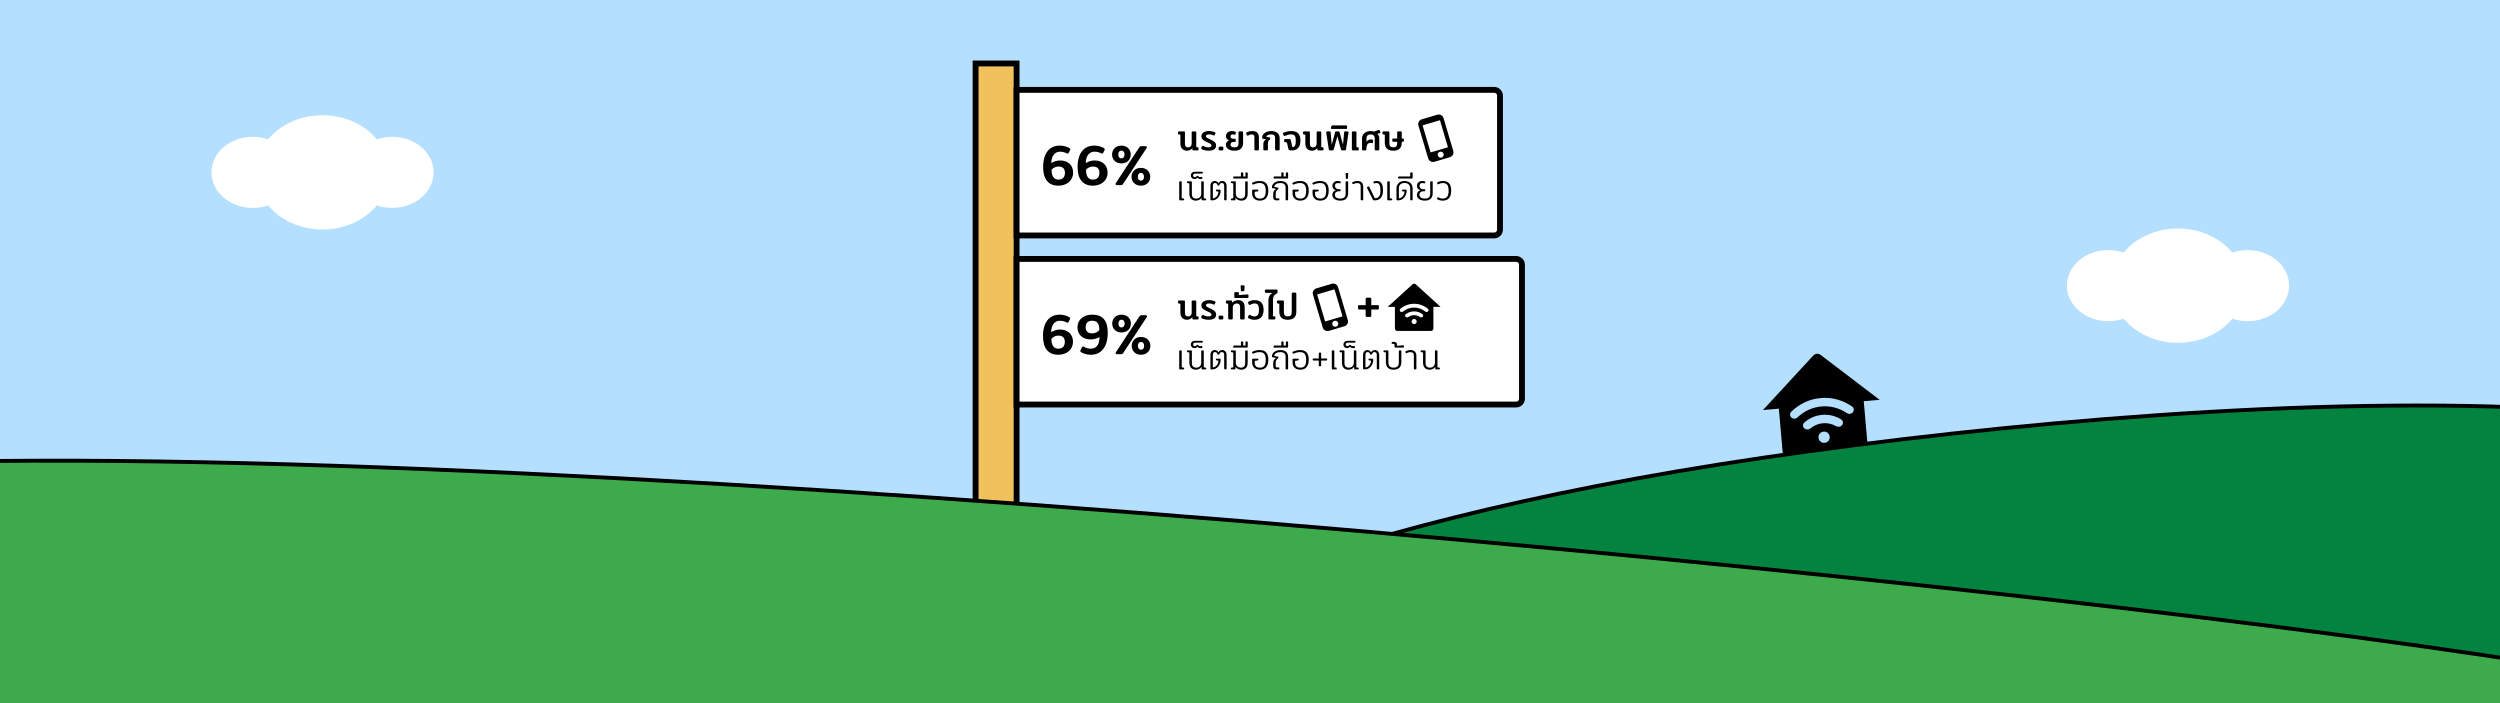 <svg width="1280" height="360" viewBox="0 0 1280 360" fill="none" xmlns="http://www.w3.org/2000/svg">
<rect x="0" y="0" width="1280" height="360" fill="#333333" stroke="none"/>
<g clip-path="url(#clip0_1373_18958)">
<rect width="1280" height="360" fill="#B4DFFF"/>
<path fill-rule="evenodd" clip-rule="evenodd" d="M955.752 231.876C956.217 231.322 956.443 230.606 956.38 229.886L954.241 205.433L962.392 204.72L932.103 181.669C931.562 181.257 930.888 181.062 930.212 181.121C929.536 181.181 928.906 181.49 928.446 181.989L902.62 209.95L910.77 209.237L912.91 233.689C912.973 234.409 913.319 235.075 913.873 235.54C914.428 236.005 915.144 236.231 915.864 236.168L953.901 232.84C954.621 232.777 955.287 232.431 955.752 231.876ZM923.135 217.882C923.164 218.48 923.411 218.976 923.879 219.368C924.32 219.738 924.835 219.916 925.423 219.901C926.011 219.885 926.551 219.675 927.045 219.271C927.898 218.571 928.852 217.995 929.907 217.542C930.962 217.089 932.098 216.809 933.315 216.702C934.532 216.596 935.7 216.668 936.816 216.92C937.932 217.17 938.984 217.577 939.971 218.14C940.502 218.431 941.059 218.545 941.644 218.482C942.227 218.418 942.704 218.166 943.074 217.725C943.466 217.257 943.631 216.732 943.568 216.149C943.505 215.564 943.231 215.125 942.749 214.831C941.346 213.919 939.814 213.247 938.153 212.815C936.491 212.383 934.753 212.247 932.939 212.405C931.149 212.562 929.473 212.991 927.911 213.693C926.348 214.395 924.954 215.305 923.729 216.422C923.305 216.796 923.107 217.283 923.135 217.882ZM916.523 212.416C916.575 213.001 916.821 213.479 917.262 213.849C917.703 214.219 918.218 214.391 918.805 214.364C919.392 214.336 919.907 214.111 920.351 213.687C921.97 212.126 923.814 210.859 925.882 209.884C927.949 208.909 930.176 208.318 932.563 208.109C934.95 207.9 937.247 208.096 939.453 208.697C941.657 209.297 943.693 210.226 945.559 211.482C946.069 211.822 946.616 211.955 947.2 211.879C947.782 211.804 948.258 211.546 948.629 211.105C949.021 210.638 949.186 210.118 949.124 209.546C949.062 208.974 948.799 208.516 948.336 208.172C946.055 206.568 943.545 205.374 940.806 204.591C938.068 203.808 935.195 203.549 932.187 203.812C929.179 204.075 926.395 204.83 923.834 206.075C921.273 207.322 919.009 208.934 917.041 210.91C916.645 211.329 916.472 211.831 916.523 212.416ZM932.079 226.083C932.676 226.584 933.38 226.799 934.192 226.728C935.004 226.657 935.66 226.323 936.161 225.726C936.662 225.129 936.877 224.425 936.806 223.613C936.735 222.801 936.401 222.145 935.804 221.644C935.207 221.143 934.502 220.928 933.691 220.999C932.879 221.07 932.223 221.404 931.722 222.001C931.221 222.598 931.006 223.303 931.077 224.114C931.148 224.926 931.482 225.582 932.079 226.083Z" fill="black"/>
<rect x="499.5" y="32.5" width="21" height="267" fill="#F1C15C" stroke="black" stroke-width="3"/>
<path d="M520.5 46H765C766.657 46 768 47.343 768 49V117.565C768 119.221 766.657 120.565 765 120.565H520.5V46Z" fill="white"/>
<path d="M541.893 95.067C546.396 95.067 549.446 92.217 549.446 88.455C549.446 84.608 546.852 82.157 542.748 82.157C541.095 82.157 539.471 82.727 538.274 83.525C538.274 79.877 540.069 77.654 542.72 77.654C544.145 77.654 545.313 78.053 546.14 78.509C546.596 78.765 546.995 78.623 547.137 78.338L547.85 76.913C548.106 76.371 548.021 76.115 547.422 75.744C546.197 75.032 544.43 74.547 542.606 74.547C537.305 74.547 534.084 78.452 534.084 85.577C534.084 91.761 536.792 95.067 541.893 95.067ZM541.893 91.961C539.556 91.961 538.388 90.165 538.388 86.888C539.072 86.061 540.468 85.263 541.893 85.263C544.259 85.263 545.256 86.489 545.256 88.455C545.256 90.735 544.059 91.961 541.893 91.961ZM559.539 95.067C564.042 95.067 567.091 92.217 567.091 88.455C567.091 84.608 564.498 82.157 560.394 82.157C558.741 82.157 557.116 82.727 555.919 83.525C555.919 79.877 557.715 77.654 560.365 77.654C561.79 77.654 562.959 78.053 563.785 78.509C564.241 78.765 564.64 78.623 564.783 78.338L565.495 76.913C565.752 76.371 565.666 76.115 565.068 75.744C563.842 75.032 562.075 74.547 560.251 74.547C554.95 74.547 551.73 78.452 551.73 85.577C551.73 91.761 554.437 95.067 559.539 95.067ZM559.539 91.961C557.202 91.961 556.033 90.165 556.033 86.888C556.717 86.061 558.114 85.263 559.539 85.263C561.904 85.263 562.902 86.489 562.902 88.455C562.902 90.735 561.705 91.961 559.539 91.961ZM574.135 83.667C577.013 83.667 578.951 81.758 578.951 79.107C578.951 76.485 577.013 74.547 574.135 74.547C571.313 74.547 569.375 76.514 569.375 79.107C569.375 81.729 571.313 83.667 574.135 83.667ZM573.907 94.782C574.477 94.782 574.79 94.554 575.075 94.098L587.045 75.83C587.416 75.288 587.188 74.832 586.447 74.832H584.452C583.853 74.832 583.54 75.089 583.255 75.516L571.285 93.785C570.943 94.326 571.142 94.782 571.883 94.782H573.907ZM574.078 81.074C573.137 81.074 572.567 80.247 572.567 79.079C572.567 77.996 573.137 77.141 574.078 77.141C575.189 77.141 575.759 77.91 575.759 79.079C575.759 80.333 575.189 81.074 574.078 81.074ZM584.11 95.067C586.988 95.067 588.926 93.158 588.926 90.507C588.926 87.885 586.988 85.947 584.11 85.947C581.288 85.947 579.35 87.914 579.35 90.507C579.35 93.129 581.288 95.067 584.11 95.067ZM584.053 92.474C583.112 92.474 582.542 91.647 582.542 90.479C582.542 89.396 583.112 88.541 584.053 88.541C585.164 88.541 585.734 89.31 585.734 90.479C585.734 91.733 585.164 92.474 584.053 92.474Z" fill="black"/>
<path d="M607.764 77.165C608.935 77.165 609.925 76.588 610.486 75.829V76.489C610.486 76.802 610.684 77 611.031 77H613.143C613.473 77 613.671 76.835 613.671 76.538V75.862C613.671 75.647 613.522 75.466 613.225 75.416L612.483 75.284V67.776C612.483 67.463 612.202 67.265 611.856 67.265H610.767C610.42 67.265 610.14 67.463 610.14 67.776V73.403C610.14 74.624 609.529 75.449 608.259 75.449C607.203 75.449 606.691 74.871 606.691 73.568V67.776C606.691 67.463 606.493 67.265 606.147 67.265H603.639C603.309 67.265 603.16 67.43 603.16 67.727V68.403C603.16 68.701 603.358 68.783 603.589 68.832L604.348 68.981V73.502C604.348 75.763 605.652 77.165 607.764 77.165ZM618.749 77.165C621.389 77.165 622.627 76.241 622.627 74.525C622.627 73.09 621.868 72.364 619.657 71.374C618.007 70.631 617.479 70.367 617.479 69.74C617.479 69.195 617.891 68.816 618.98 68.816C620.003 68.816 620.663 69.014 621.29 69.328C621.587 69.476 621.818 69.41 621.95 69.146L622.297 68.403C622.412 68.139 622.396 67.942 622.066 67.743C621.505 67.43 620.234 67.1 618.98 67.1C616.571 67.1 615.103 68.172 615.103 69.79C615.103 71.324 616.357 72.05 618.106 72.826C619.706 73.535 620.251 73.816 620.251 74.525C620.251 75.135 619.756 75.449 618.749 75.449C617.743 75.449 616.687 75.086 616.027 74.723C615.763 74.575 615.532 74.657 615.433 74.888L615.053 75.73C614.954 75.96 614.921 76.159 615.284 76.389C615.862 76.736 617.446 77.165 618.749 77.165ZM625.778 77C626.141 77 626.339 76.785 626.339 76.472V75.581C626.339 75.267 626.124 75.053 625.761 75.053H624.507C624.144 75.053 623.946 75.267 623.946 75.581V76.472C623.946 76.785 624.161 77 624.524 77H625.778ZM632.008 77.165C634.912 77.165 636.463 75.845 636.463 73.073V67.776C636.463 67.463 636.265 67.265 635.919 67.265H634.665C634.318 67.265 634.12 67.463 634.12 67.776V73.436C634.12 74.871 633.411 75.449 632.008 75.449C630.771 75.449 630.028 75.02 630.028 74.046C630.028 73.205 630.589 72.71 631.398 72.71H632.223C632.536 72.71 632.668 72.545 632.668 72.264V71.489C632.668 71.192 632.536 71.027 632.223 71.027H631.315C630.523 71.027 630.061 70.664 630.061 69.905C630.061 69.179 630.49 68.816 631.051 68.816C631.381 68.816 631.744 68.882 631.975 68.981C632.239 69.097 632.487 69.014 632.553 68.766L632.734 68.073C632.817 67.76 632.751 67.612 632.47 67.463C631.992 67.232 631.447 67.1 630.655 67.1C628.956 67.1 627.685 68.189 627.685 69.707C627.685 70.763 628.246 71.505 629.22 71.852V71.885C628.246 72.231 627.652 73.123 627.652 74.079C627.652 76.01 629.418 77.165 632.008 77.165ZM644.017 77C644.363 77 644.561 76.802 644.561 76.489V70.35C644.561 68.206 643.406 67.1 641.162 67.1C640.139 67.1 639.067 67.347 638.192 67.843C637.928 67.991 637.895 68.139 638.027 68.403L638.44 69.261C638.539 69.476 638.786 69.509 639.017 69.394C639.595 69.064 640.205 68.816 640.981 68.816C641.855 68.816 642.251 69.261 642.251 70.169V76.489C642.251 76.802 642.449 77 642.796 77H644.017ZM648.624 77C648.97 77 649.168 76.802 649.168 76.489V73.618C649.168 72.446 649.465 71.835 649.977 71.605C650.191 71.505 650.307 71.374 650.307 71.225V70.713C650.307 70.483 650.208 70.4 649.96 70.35L648.294 70.02C648.64 69.228 649.548 68.816 650.818 68.816C652.204 68.816 652.848 69.361 652.848 70.664V76.489C652.848 76.802 653.046 77 653.392 77H654.646C654.993 77 655.191 76.802 655.191 76.489V70.779C655.191 68.436 653.574 67.1 650.818 67.1C648.327 67.1 646.215 68.618 646.215 70.334V70.565C646.215 70.912 646.429 70.994 646.743 71.06L648.178 71.341V71.374C647.353 71.885 646.825 72.694 646.825 73.733V76.489C646.825 76.802 647.023 77 647.37 77H648.624ZM661.717 77C664.275 77 665.826 75.086 665.826 72.083C665.826 68.651 664.407 67.1 661.107 67.1C659.49 67.1 658.104 67.513 657.163 67.958C656.85 68.106 656.751 68.321 656.899 68.635L657.279 69.41C657.394 69.657 657.625 69.707 657.922 69.575C658.846 69.162 659.853 68.816 661.107 68.816C662.856 68.816 663.45 69.641 663.45 72.083C663.45 74.278 663.021 75.317 661.701 75.317L660.859 71.671C660.793 71.374 660.513 71.192 660.183 71.192H657.955C657.625 71.192 657.477 71.357 657.477 71.654V72.331C657.477 72.578 657.576 72.71 657.873 72.76L658.879 72.924L659.638 76.208C659.77 76.769 660.034 77 660.76 77H661.717ZM671.749 77.165C672.921 77.165 673.911 76.588 674.472 75.829V76.489C674.472 76.802 674.67 77 675.016 77H677.128C677.458 77 677.656 76.835 677.656 76.538V75.862C677.656 75.647 677.508 75.466 677.211 75.416L676.468 75.284V67.776C676.468 67.463 676.188 67.265 675.841 67.265H674.752C674.406 67.265 674.125 67.463 674.125 67.776V73.403C674.125 74.624 673.515 75.449 672.244 75.449C671.188 75.449 670.677 74.871 670.677 73.568V67.776C670.677 67.463 670.479 67.265 670.132 67.265H667.624C667.294 67.265 667.146 67.43 667.146 67.727V68.403C667.146 68.701 667.344 68.783 667.575 68.832L668.334 68.981V73.502C668.334 75.763 669.637 77.165 671.749 77.165ZM682.223 77C682.636 77 682.817 76.785 682.916 76.422L684.731 69.806H684.748L686.546 76.422C686.645 76.802 686.893 77 687.256 77H688.477C688.807 77 689.104 76.752 689.153 76.389L690.457 67.843C690.506 67.496 690.292 67.265 689.896 67.265H688.757C688.378 67.265 688.229 67.413 688.196 67.776L687.619 74.063H687.602L685.903 67.743C685.82 67.447 685.655 67.265 685.325 67.265H684.154C683.824 67.265 683.659 67.447 683.576 67.743L681.877 74.063H681.844L681.283 67.776C681.25 67.413 681.101 67.265 680.722 67.265H679.567C679.187 67.265 678.973 67.496 679.022 67.843L680.326 76.389C680.375 76.752 680.672 77 681.002 77H682.223ZM689.153 66.028C689.631 66.028 689.73 65.846 689.73 65.45V64.79C689.73 64.394 689.631 64.213 689.153 64.213H682.256C681.909 64.213 681.777 64.328 681.695 64.592L681.431 65.516C681.332 65.846 681.53 66.028 681.876 66.028H689.153ZM695.214 77C695.544 77 695.692 76.835 695.692 76.538V75.862C695.692 75.564 695.494 75.482 695.263 75.433L694.504 75.284V67.776C694.504 67.463 694.306 67.265 693.96 67.265H692.706C692.359 67.265 692.161 67.463 692.161 67.776V76.489C692.161 76.802 692.359 77 692.706 77H695.214ZM706.408 66.754C706.326 66.506 706.045 66.457 705.715 66.572L703.554 67.38C703.026 67.199 702.415 67.1 701.772 67.1C699.165 67.1 697.35 68.668 697.35 70.928V76.489C697.35 76.802 697.548 77 697.894 77H699.066C699.412 77 699.61 76.802 699.61 76.489V76.093C699.61 74.112 700.386 73.156 701.623 73.156C701.887 73.156 702.184 73.189 702.465 73.287C702.729 73.386 702.927 73.271 702.943 73.04L703.042 72.017C703.059 71.769 703.042 71.621 702.745 71.522C702.547 71.439 702.184 71.39 701.838 71.39C700.947 71.39 700.221 71.802 699.627 72.561V70.895C699.627 69.575 700.419 68.816 701.772 68.816C703.108 68.816 703.851 69.558 703.851 70.895V76.489C703.851 76.802 704.049 77 704.395 77H705.649C705.996 77 706.194 76.802 706.194 76.489V70.928C706.194 69.954 705.847 69.097 705.253 68.453C705.699 68.371 705.996 68.305 706.326 68.206C706.722 68.09 706.821 67.925 706.705 67.579L706.408 66.754ZM717.699 70.912V67.776C717.699 67.463 717.501 67.265 717.154 67.265H715.9C715.554 67.265 715.356 67.463 715.356 67.776V70.912H713.425C713.062 70.912 712.864 71.109 712.864 71.406V72.1C712.864 72.397 713.062 72.594 713.425 72.594H715.356V73.37C715.356 74.74 714.712 75.449 713.359 75.449C712.006 75.449 711.363 74.74 711.363 73.37V67.776C711.363 67.463 711.165 67.265 710.818 67.265H708.31C707.98 67.265 707.832 67.43 707.832 67.727V68.403C707.832 68.701 708.03 68.783 708.261 68.832L709.02 68.981V73.007C709.02 75.746 710.472 77.165 713.359 77.165C716.247 77.165 717.699 75.746 717.699 73.007V72.594H718.243C718.606 72.594 718.804 72.397 718.804 72.1V71.406C718.804 71.109 718.606 70.912 718.243 70.912H717.699Z" fill="black"/>
<path d="M735.88 58.734L727.972 61.081C727.316 61.276 726.765 61.723 726.439 62.324C726.113 62.925 726.039 63.631 726.234 64.287L731.223 81.093C731.417 81.748 731.864 82.3 732.465 82.626C733.066 82.952 733.772 83.025 734.428 82.831L742.337 80.483C742.992 80.288 743.543 79.841 743.869 79.24C744.195 78.639 744.269 77.933 744.075 77.278L739.086 60.471C738.891 59.816 738.444 59.265 737.843 58.939C737.242 58.613 736.536 58.539 735.88 58.734ZM738.089 80.668C737.268 80.912 736.409 80.446 736.166 79.626C735.922 78.805 736.388 77.946 737.208 77.703C738.029 77.459 738.888 77.925 739.131 78.745C739.375 79.566 738.909 80.425 738.089 80.668ZM741.364 75.393L732.466 78.034L728.358 64.194L737.255 61.553L741.364 75.393Z" fill="black"/>
<path d="M604.101 102.564H605.965C606.18 102.564 606.279 102.465 606.279 102.267V101.987C606.279 101.789 606.196 101.706 606.031 101.673L605.041 101.475V93.176C605.041 92.978 604.893 92.829 604.695 92.829H604.101C603.903 92.829 603.754 92.978 603.754 93.176V102.218C603.754 102.416 603.903 102.564 604.101 102.564ZM612.231 102.729C613.584 102.729 614.574 102.152 615.185 101.261V102.218C615.185 102.416 615.333 102.564 615.531 102.564H617.214C617.412 102.564 617.561 102.432 617.561 102.234V101.987C617.561 101.838 617.495 101.706 617.28 101.673L616.323 101.492V93.176C616.323 92.978 616.158 92.829 615.96 92.829H615.399C615.201 92.829 615.036 92.978 615.036 93.176V99.067C615.036 100.683 614.046 101.673 612.446 101.673C610.994 101.673 610.235 100.881 610.235 99.231V93.176C610.235 92.978 610.086 92.829 609.888 92.829H608.04C607.842 92.829 607.71 92.962 607.71 93.159V93.407C607.71 93.572 607.826 93.688 607.974 93.721L608.948 93.918V99.165C608.948 101.426 610.235 102.729 612.231 102.729ZM611.543 91.674C612.22 91.674 612.715 91.41 613.078 90.932C613.457 91.41 613.952 91.674 614.728 91.674C614.959 91.674 615.223 91.625 615.421 91.576C615.586 91.526 615.668 91.41 615.635 91.262L615.52 90.734C615.47 90.569 615.404 90.519 615.239 90.585C615.107 90.635 614.794 90.684 614.645 90.684C613.985 90.684 613.672 90.503 613.474 90.156C613.424 90.058 613.325 90.008 613.21 90.008H612.946C612.83 90.008 612.731 90.058 612.682 90.173C612.517 90.519 612.22 90.684 611.758 90.684C611.23 90.684 610.883 90.404 610.883 89.859C610.883 89.183 611.263 88.886 611.906 88.886H615.52C615.718 88.886 615.85 88.754 615.85 88.556V88.259C615.85 88.061 615.718 87.929 615.52 87.929H611.84C610.619 87.929 609.712 88.688 609.712 89.876C609.712 90.932 610.487 91.674 611.543 91.674ZM620.101 102.564H620.926C622.989 102.564 624.936 100.287 624.936 97.895V97.416C624.936 97.219 624.804 97.087 624.606 97.087H622.857C622.659 97.087 622.56 97.186 622.56 97.383V97.647C622.56 97.812 622.642 97.895 622.791 97.912L623.83 98.109C623.83 99.776 622.543 101.541 620.976 101.541V95.305C620.976 94.15 621.289 93.704 622.114 93.704C622.774 93.704 623.154 94.084 623.368 94.776C623.418 94.909 623.5 94.975 623.616 94.975H624.094C624.21 94.975 624.292 94.909 624.342 94.776C624.556 94.084 624.936 93.704 625.596 93.704C626.437 93.704 626.784 94.15 626.784 95.305V102.218C626.784 102.416 626.949 102.564 627.147 102.564H627.658C627.856 102.564 628.021 102.416 628.021 102.218V95.288C628.021 93.572 627.064 92.665 625.744 92.665C624.903 92.665 624.21 93.143 623.863 93.836H623.847C623.5 93.143 622.84 92.665 621.982 92.665C620.679 92.665 619.738 93.572 619.738 95.288V102.218C619.738 102.416 619.903 102.564 620.101 102.564ZM635.6 102.729C637.613 102.729 638.817 101.426 638.817 99.165V93.176C638.817 92.978 638.669 92.829 638.471 92.829H637.877C637.679 92.829 637.53 92.978 637.53 93.176V99.231C637.53 100.881 636.854 101.673 635.385 101.673C633.818 101.673 632.729 100.683 632.729 99.067V93.176C632.729 92.978 632.58 92.829 632.382 92.829H630.534C630.336 92.829 630.204 92.962 630.204 93.159V93.407C630.204 93.572 630.32 93.688 630.485 93.721L631.442 93.918V101.492L630.485 101.673C630.27 101.706 630.204 101.822 630.204 101.987V102.234C630.204 102.432 630.336 102.564 630.534 102.564H632.234C632.432 102.564 632.58 102.416 632.58 102.218V101.277C633.224 102.168 634.28 102.729 635.6 102.729ZM631.595 91.394H638.475C638.706 91.394 638.838 91.246 638.838 91.047V88.622C638.838 88.407 638.706 88.259 638.475 88.259H638.03C637.815 88.259 637.683 88.407 637.683 88.622V90.338H636.528V88.622C636.528 88.407 636.38 88.259 636.165 88.259H635.72C635.505 88.259 635.357 88.407 635.357 88.622V90.338H631.842C631.644 90.338 631.529 90.437 631.496 90.585L631.364 91.047C631.281 91.295 631.397 91.394 631.595 91.394ZM645.059 102.729C647.963 102.729 649.382 100.799 649.382 97.647C649.382 94.166 647.881 92.665 644.911 92.665C643.574 92.665 642.304 92.995 641.198 93.555C641 93.638 640.951 93.77 641.05 93.951L641.297 94.413C641.38 94.546 641.528 94.579 641.726 94.496C642.617 94.05 643.723 93.721 644.911 93.721C647.138 93.721 648.062 94.876 648.062 97.647C648.062 100.518 647.204 101.673 645.059 101.673C643.343 101.673 642.386 100.766 642.386 99.05V98.209L643.987 97.961C644.201 97.928 644.267 97.846 644.267 97.664V97.35C644.267 97.169 644.152 97.087 643.954 97.087H641.446C641.248 97.087 641.099 97.235 641.099 97.433V98.968C641.099 101.261 642.601 102.729 645.059 102.729ZM653.361 102.564H654.697C654.895 102.564 655.027 102.432 655.027 102.234V101.871C655.027 101.673 654.895 101.541 654.697 101.541H653.79C653.344 101.541 653.163 101.376 653.163 100.898V99.314C653.163 97.994 653.592 97.367 654.367 96.905C654.466 96.839 654.532 96.757 654.532 96.641V96.377C654.532 96.212 654.45 96.113 654.285 96.08L652.42 95.668C652.569 94.463 653.674 93.721 655.473 93.721C657.42 93.721 658.228 94.496 658.228 96.113V102.218C658.228 102.416 658.36 102.564 658.575 102.564H659.169C659.367 102.564 659.515 102.416 659.515 102.218V96.129C659.515 93.902 658.08 92.665 655.473 92.665C653.064 92.665 651.232 94.1 651.232 95.799V96.014C651.232 96.179 651.348 96.294 651.513 96.328L653.328 96.74V96.757C652.404 97.219 651.876 98.126 651.876 99.43V100.964C651.876 101.987 652.486 102.564 653.361 102.564ZM652.268 91.394H659.149C659.38 91.394 659.512 91.246 659.512 91.047V88.622C659.512 88.407 659.38 88.259 659.149 88.259H658.703C658.489 88.259 658.357 88.407 658.357 88.622V90.338H657.202V88.622C657.202 88.407 657.053 88.259 656.839 88.259H656.393C656.179 88.259 656.03 88.407 656.03 88.622V90.338H652.516C652.318 90.338 652.202 90.437 652.169 90.585L652.037 91.047C651.955 91.295 652.07 91.394 652.268 91.394ZM665.749 102.729C668.653 102.729 670.072 100.799 670.072 97.647C670.072 94.166 668.57 92.665 665.6 92.665C664.264 92.665 662.993 92.995 661.888 93.555C661.69 93.638 661.64 93.77 661.739 93.951L661.987 94.413C662.069 94.546 662.218 94.579 662.416 94.496C663.307 94.05 664.412 93.721 665.6 93.721C667.828 93.721 668.752 94.876 668.752 97.647C668.752 100.518 667.894 101.673 665.749 101.673C664.033 101.673 663.076 100.766 663.076 99.05V98.209L664.676 97.961C664.891 97.928 664.957 97.846 664.957 97.664V97.35C664.957 97.169 664.841 97.087 664.643 97.087H662.135C661.937 97.087 661.789 97.235 661.789 97.433V98.968C661.789 101.261 663.29 102.729 665.749 102.729ZM675.981 102.729C678.885 102.729 680.304 100.799 680.304 97.647C680.304 94.166 678.802 92.665 675.832 92.665C674.496 92.665 673.225 92.995 672.12 93.555C671.922 93.638 671.872 93.77 671.971 93.951L672.219 94.413C672.301 94.546 672.45 94.579 672.648 94.496C673.539 94.05 674.644 93.721 675.832 93.721C678.06 93.721 678.984 94.876 678.984 97.647C678.984 100.518 678.126 101.673 675.981 101.673C674.265 101.673 673.308 100.766 673.308 99.05V98.209L674.908 97.961C675.123 97.928 675.189 97.846 675.189 97.664V97.35C675.189 97.169 675.073 97.087 674.875 97.087H672.367C672.169 97.087 672.021 97.235 672.021 97.433V98.968C672.021 101.261 673.522 102.729 675.981 102.729ZM686.262 102.729C689.034 102.729 690.255 101.211 690.255 98.852V93.176C690.255 92.978 690.106 92.829 689.908 92.829H689.314C689.116 92.829 688.968 92.978 688.968 93.176V99.1C688.968 100.848 688.093 101.673 686.262 101.673C684.612 101.673 683.473 101.03 683.473 99.743C683.473 98.522 684.348 97.912 685.47 97.912H686.097C686.278 97.912 686.41 97.779 686.41 97.598V97.219C686.41 97.037 686.278 96.888 686.097 96.888H685.453C684.265 96.888 683.506 96.195 683.506 95.206C683.506 94.183 684.1 93.721 684.991 93.721C685.321 93.721 685.668 93.77 685.948 93.853C686.146 93.918 686.311 93.869 686.361 93.688L686.476 93.308C686.526 93.126 686.493 92.995 686.278 92.912C685.866 92.763 685.387 92.665 684.81 92.665C683.275 92.665 682.186 93.704 682.186 95.139C682.186 96.195 682.797 96.987 683.869 97.383V97.416C682.863 97.763 682.153 98.654 682.153 99.743C682.153 101.591 683.787 102.729 686.262 102.729ZM689.381 91.592H689.876C690.074 91.592 690.19 91.493 690.19 91.295L690.272 88.936C690.289 88.721 690.173 88.589 689.926 88.589H689.332C689.084 88.589 688.985 88.721 688.985 88.952L689.068 91.295C689.068 91.493 689.183 91.592 689.381 91.592ZM697.021 102.564H697.615C697.813 102.564 697.961 102.416 697.961 102.218V95.618C697.961 93.853 696.971 92.665 695.008 92.665C694.1 92.665 693.226 92.895 692.467 93.308C692.285 93.391 692.236 93.522 692.318 93.671L692.549 94.166C692.632 94.314 692.747 94.347 692.945 94.249C693.49 93.935 694.232 93.721 694.909 93.721C696.097 93.721 696.674 94.331 696.674 95.552V102.218C696.674 102.416 696.823 102.564 697.021 102.564ZM703.37 102.564H704.129C706.653 102.564 708.105 100.568 708.105 97.647C708.105 94.034 707.049 92.665 704.772 92.665C704.261 92.665 703.766 92.763 703.37 92.928C703.155 93.011 703.073 93.143 703.172 93.341L703.386 93.77C703.469 93.951 703.601 93.984 703.799 93.885C704.079 93.787 704.393 93.721 704.706 93.721C706.307 93.721 706.785 95.04 706.785 97.647C706.785 100.287 705.845 101.508 703.914 101.508L701.043 95.635C700.961 95.469 700.796 95.403 700.631 95.486L700.103 95.701C699.888 95.799 699.839 95.998 699.921 96.179L702.941 102.284C703.04 102.465 703.172 102.564 703.37 102.564ZM710.625 102.564H712.49C712.704 102.564 712.803 102.465 712.803 102.267V101.987C712.803 101.789 712.721 101.706 712.556 101.673L711.566 101.475V93.176C711.566 92.978 711.417 92.829 711.219 92.829H710.625C710.427 92.829 710.279 92.978 710.279 93.176V102.218C710.279 102.416 710.427 102.564 710.625 102.564ZM715.347 102.564H716.172C718.234 102.564 720.181 100.287 720.181 97.895V97.416C720.181 97.219 720.049 97.087 719.851 97.087H718.102C717.904 97.087 717.805 97.186 717.805 97.383V97.647C717.805 97.812 717.888 97.895 718.036 97.912L719.076 98.109C719.076 99.776 717.789 101.541 716.221 101.541V96.46C716.221 94.743 717.261 93.688 719.109 93.688C720.957 93.688 722.029 94.743 722.029 96.46V102.218C722.029 102.416 722.194 102.564 722.392 102.564H722.904C723.102 102.564 723.267 102.416 723.267 102.218V96.493C723.267 94.199 721.633 92.665 719.109 92.665C716.601 92.665 714.984 94.199 714.984 96.493V102.218C714.984 102.416 715.149 102.564 715.347 102.564ZM716.028 91.394H722.909C723.14 91.394 723.272 91.246 723.272 91.047V88.622C723.272 88.407 723.123 88.259 722.909 88.259H722.397C722.183 88.259 722.034 88.407 722.034 88.622V90.338H716.276C716.078 90.338 715.962 90.437 715.929 90.585L715.797 91.047C715.715 91.295 715.83 91.394 716.028 91.394ZM729.558 102.729C732.33 102.729 733.551 101.211 733.551 98.852V93.176C733.551 92.978 733.403 92.829 733.205 92.829H732.611C732.413 92.829 732.264 92.978 732.264 93.176V99.1C732.264 100.848 731.39 101.673 729.558 101.673C727.908 101.673 726.77 101.03 726.77 99.743C726.77 98.522 727.644 97.912 728.766 97.912H729.393C729.575 97.912 729.707 97.779 729.707 97.598V97.219C729.707 97.037 729.575 96.888 729.393 96.888H728.75C727.562 96.888 726.803 96.195 726.803 95.206C726.803 94.183 727.397 93.721 728.288 93.721C728.618 93.721 728.964 93.77 729.245 93.853C729.443 93.918 729.608 93.869 729.657 93.688L729.773 93.308C729.822 93.126 729.789 92.995 729.575 92.912C729.162 92.763 728.684 92.665 728.106 92.665C726.572 92.665 725.483 93.704 725.483 95.139C725.483 96.195 726.093 96.987 727.166 97.383V97.416C726.159 97.763 725.45 98.654 725.45 99.743C725.45 101.591 727.083 102.729 729.558 102.729ZM738.717 102.729C741.538 102.729 743.007 100.997 743.007 97.647C743.007 94.232 741.637 92.665 738.75 92.665C737.677 92.665 736.72 92.928 735.945 93.358C735.763 93.457 735.714 93.555 735.813 93.754L736.027 94.232C736.126 94.413 736.258 94.463 736.423 94.364C737.182 93.951 737.958 93.721 738.75 93.721C740.812 93.721 741.687 94.826 741.687 97.647C741.687 100.419 740.73 101.673 738.717 101.673C737.826 101.673 737.133 101.475 736.423 101.03C736.242 100.914 736.093 100.947 736.011 101.129L735.763 101.64C735.697 101.805 735.73 101.921 735.928 102.02C736.803 102.531 737.71 102.729 738.717 102.729Z" fill="black"/>
<path d="M520.5 46H765C766.657 46 768 47.343 768 49V117.565C768 119.221 766.657 120.565 765 120.565H520.5V46Z" stroke="black" stroke-width="3"/>
<path d="M520.5 132.564H776.25C777.907 132.564 779.25 133.908 779.25 135.564V204.129C779.25 205.786 777.907 207.129 776.25 207.129H520.5V132.564Z" fill="white"/>
<path d="M541.824 181.632C546.327 181.632 549.376 178.782 549.376 175.02C549.376 171.172 546.783 168.721 542.679 168.721C541.026 168.721 539.401 169.291 538.204 170.089C538.204 166.441 540 164.218 542.65 164.218C544.075 164.218 545.244 164.617 546.07 165.073C546.526 165.33 546.925 165.187 547.068 164.902L547.78 163.477C548.037 162.936 547.951 162.679 547.353 162.309C546.127 161.596 544.36 161.112 542.536 161.112C537.235 161.112 534.015 165.016 534.015 172.141C534.015 178.326 536.722 181.632 541.824 181.632ZM541.824 178.525C539.487 178.525 538.318 176.73 538.318 173.452C539.002 172.626 540.399 171.828 541.824 171.828C544.189 171.828 545.187 173.053 545.187 175.02C545.187 177.3 543.99 178.525 541.824 178.525ZM558.5 181.632C564.001 181.632 567.164 177.414 567.164 170.374C567.164 164.104 564.571 161.112 559.213 161.112C554.681 161.112 551.66 163.705 551.66 167.581C551.66 171.4 554.396 173.794 558.472 173.794C560.039 173.794 561.778 173.31 562.975 172.54C562.832 176.416 561.521 178.525 558.386 178.525C557.218 178.525 555.964 178.126 555.023 177.556C554.567 177.271 554.168 177.414 553.94 177.87L553.256 179.266C553 179.808 553.057 180.007 553.598 180.378C554.738 181.119 556.705 181.632 558.5 181.632ZM559.213 170.688C556.933 170.688 555.85 169.576 555.85 167.524C555.85 165.33 557.018 164.218 559.213 164.218C561.692 164.218 562.861 165.615 562.861 168.892C562.262 169.975 560.609 170.688 559.213 170.688ZM574.204 170.232C577.083 170.232 579.021 168.322 579.021 165.672C579.021 163.05 577.083 161.112 574.204 161.112C571.383 161.112 569.445 163.078 569.445 165.672C569.445 168.294 571.383 170.232 574.204 170.232ZM573.976 181.347C574.546 181.347 574.86 181.119 575.145 180.663L587.115 162.394C587.485 161.853 587.257 161.397 586.516 161.397H584.521C583.923 161.397 583.609 161.653 583.324 162.081L571.354 180.349C571.012 180.891 571.212 181.347 571.953 181.347H573.976ZM574.147 167.638C573.207 167.638 572.637 166.812 572.637 165.643C572.637 164.56 573.207 163.705 574.147 163.705C575.259 163.705 575.829 164.475 575.829 165.643C575.829 166.897 575.259 167.638 574.147 167.638ZM584.179 181.632C587.058 181.632 588.996 179.722 588.996 177.072C588.996 174.45 587.058 172.512 584.179 172.512C581.358 172.512 579.42 174.478 579.42 177.072C579.42 179.694 581.358 181.632 584.179 181.632ZM584.122 179.038C583.182 179.038 582.612 178.212 582.612 177.043C582.612 175.96 583.182 175.105 584.122 175.105C585.234 175.105 585.804 175.875 585.804 177.043C585.804 178.297 585.234 179.038 584.122 179.038Z" fill="black"/>
<path d="M607.764 163.729C608.935 163.729 609.925 163.152 610.486 162.393V163.053C610.486 163.366 610.684 163.564 611.031 163.564H613.143C613.473 163.564 613.671 163.399 613.671 163.102V162.426C613.671 162.211 613.522 162.03 613.225 161.98L612.483 161.848V154.341C612.483 154.027 612.202 153.829 611.856 153.829H610.767C610.42 153.829 610.14 154.027 610.14 154.341V159.967C610.14 161.188 609.529 162.013 608.259 162.013C607.203 162.013 606.691 161.436 606.691 160.132V154.341C606.691 154.027 606.493 153.829 606.147 153.829H603.639C603.309 153.829 603.16 153.994 603.16 154.291V154.968C603.16 155.265 603.358 155.347 603.589 155.397L604.348 155.545V160.066C604.348 162.327 605.652 163.729 607.764 163.729ZM618.749 163.729C621.389 163.729 622.627 162.805 622.627 161.089C622.627 159.654 621.868 158.928 619.657 157.938C618.007 157.195 617.479 156.931 617.479 156.304C617.479 155.76 617.891 155.38 618.98 155.38C620.003 155.38 620.663 155.578 621.29 155.892C621.587 156.04 621.818 155.974 621.95 155.71L622.297 154.968C622.412 154.704 622.396 154.506 622.066 154.308C621.505 153.994 620.234 153.664 618.98 153.664C616.571 153.664 615.103 154.737 615.103 156.354C615.103 157.888 616.357 158.614 618.106 159.39C619.706 160.099 620.251 160.38 620.251 161.089C620.251 161.7 619.756 162.013 618.749 162.013C617.743 162.013 616.687 161.65 616.027 161.287C615.763 161.139 615.532 161.221 615.433 161.452L615.053 162.294C614.954 162.525 614.921 162.723 615.284 162.954C615.862 163.3 617.446 163.729 618.749 163.729ZM625.778 163.564C626.141 163.564 626.339 163.35 626.339 163.036V162.145C626.339 161.832 626.124 161.617 625.761 161.617H624.507C624.144 161.617 623.946 161.832 623.946 162.145V163.036C623.946 163.35 624.161 163.564 624.524 163.564H625.778ZM630.556 163.564C630.903 163.564 631.183 163.366 631.183 163.053V157.426C631.183 156.222 632.058 155.38 633.295 155.38C634.434 155.38 634.929 155.991 634.929 157.261V163.053C634.929 163.366 635.209 163.564 635.556 163.564H636.645C636.991 163.564 637.272 163.366 637.272 163.053V157.228C637.272 155.017 636.15 153.664 633.972 153.664C632.685 153.664 631.53 154.225 630.837 155.017V154.341C630.837 154.027 630.639 153.829 630.292 153.829H628.131C627.801 153.829 627.652 153.994 627.652 154.291V154.968C627.652 155.215 627.751 155.347 628.048 155.397L628.84 155.545V163.053C628.84 163.366 629.121 163.564 629.467 163.564H630.556ZM638.717 152.592C639.064 152.592 639.229 152.377 639.229 152.113V151.272C639.229 150.876 639.064 150.727 638.618 150.76L634.312 151.057V149.952C634.312 149.704 634.147 149.556 633.833 149.556H632.447C632.101 149.556 631.969 149.704 631.969 149.985V152.097C631.969 152.394 632.134 152.592 632.497 152.592H638.717ZM636.721 149.087C636.935 149.087 637.067 148.939 637.084 148.708L637.232 146.464C637.249 146.233 637.084 146.084 636.869 146.084H635.549C635.368 146.084 635.17 146.233 635.186 146.464L635.335 148.708C635.351 148.939 635.483 149.087 635.698 149.087H636.721ZM642.298 163.729C645.284 163.729 646.967 161.997 646.967 158.647C646.967 155.314 645.482 153.664 642.364 153.664C641.11 153.664 640.301 153.912 639.278 154.456C638.915 154.654 638.866 154.786 639.031 155.133L639.443 155.974C639.542 156.172 639.823 156.238 640.037 156.106C640.73 155.677 641.473 155.38 642.364 155.38C643.948 155.38 644.591 156.238 644.591 158.647C644.591 160.957 643.832 162.013 642.298 162.013C641.44 162.013 640.747 161.749 640.07 161.271C639.79 161.073 639.509 161.155 639.394 161.403L638.998 162.244C638.849 162.574 638.849 162.706 639.245 162.921C640.153 163.449 641.077 163.729 642.298 163.729ZM652.484 163.564C652.814 163.564 652.963 163.399 652.963 163.102V162.426C652.963 162.112 652.765 162.046 652.534 161.997L651.775 161.848V153.78C651.775 151.948 652.154 151.123 653.705 150.265C654.002 150.1 654.101 149.968 654.101 149.655V148.681C654.101 148.384 653.953 148.252 653.573 148.252H648.161C647.782 148.252 647.633 148.384 647.633 148.681V149.49C647.633 149.787 647.798 149.935 648.161 149.935H651.461V149.968C650.158 150.744 649.432 151.998 649.432 153.879V163.053C649.432 163.366 649.63 163.564 649.976 163.564H652.484ZM659.364 163.729C662.235 163.729 663.72 162.31 663.72 159.571V150.331C663.72 150.018 663.522 149.82 663.176 149.82H661.922C661.575 149.82 661.377 150.018 661.377 150.331V159.934C661.377 161.304 660.701 162.013 659.364 162.013C657.995 162.013 657.351 161.304 657.351 159.934V154.341C657.351 154.027 657.153 153.829 656.807 153.829H654.299C653.969 153.829 653.82 153.994 653.82 154.291V154.968C653.82 155.265 654.018 155.347 654.249 155.397L655.008 155.545V159.571C655.008 162.31 656.46 163.729 659.364 163.729Z" fill="black"/>
<path d="M681.88 145.298L673.972 147.646C673.316 147.84 672.765 148.287 672.439 148.888C672.113 149.489 672.039 150.195 672.234 150.851L677.223 167.657C677.417 168.313 677.864 168.864 678.465 169.19C679.066 169.516 679.772 169.59 680.428 169.395L688.337 167.048C688.992 166.853 689.543 166.406 689.869 165.805C690.195 165.204 690.269 164.498 690.075 163.842L685.086 147.036C684.891 146.38 684.444 145.829 683.843 145.503C683.242 145.177 682.536 145.103 681.88 145.298ZM684.089 167.233C683.268 167.476 682.409 167.011 682.166 166.19C681.922 165.369 682.388 164.51 683.208 164.267C684.029 164.023 684.888 164.489 685.131 165.31C685.375 166.13 684.909 166.989 684.089 167.233ZM687.364 161.958L678.466 164.599L674.358 150.758L683.255 148.117L687.364 161.958Z" fill="black"/>
<path d="M702.095 156.215V153.078C702.095 152.673 701.839 152.417 701.391 152.417H699.918C699.47 152.417 699.214 152.673 699.214 153.078V156.215H695.927C695.458 156.215 695.309 156.472 695.309 156.856V157.837C695.309 158.222 695.458 158.478 695.927 158.478H699.214V161.615C699.214 162.02 699.47 162.276 699.918 162.276H701.391C701.839 162.276 702.095 162.02 702.095 161.615V158.478H705.382C705.851 158.478 706 158.222 706 157.837V156.856C706 156.472 705.851 156.215 705.382 156.215H702.095Z" fill="black"/>
<path fill-rule="evenodd" clip-rule="evenodd" d="M733.531 169.081C733.762 168.85 733.892 168.537 733.892 168.211V157.13H737.585L724.871 145.572C724.644 145.366 724.349 145.252 724.043 145.252C723.736 145.252 723.441 145.366 723.214 145.572L710.5 157.13H714.193V168.211C714.193 168.537 714.323 168.85 714.554 169.081C714.785 169.312 715.098 169.442 715.425 169.442H732.661C732.987 169.442 733.3 169.312 733.531 169.081ZM719.414 161.505C719.403 161.775 719.495 162.008 719.69 162.202C719.874 162.386 720.098 162.486 720.363 162.503C720.628 162.519 720.88 162.446 721.118 162.283C721.529 162.002 721.98 161.78 722.473 161.618C722.965 161.456 723.486 161.375 724.038 161.375C724.59 161.375 725.112 161.453 725.604 161.61C726.096 161.767 726.553 161.991 726.975 162.283C727.202 162.435 727.448 162.508 727.713 162.503C727.978 162.497 728.203 162.402 728.386 162.218C728.581 162.024 728.676 161.794 728.671 161.529C728.665 161.264 728.56 161.056 728.354 160.904C727.759 160.439 727.097 160.077 726.367 159.817C725.636 159.557 724.86 159.428 724.038 159.428C723.227 159.428 722.456 159.555 721.726 159.809C720.996 160.063 720.333 160.417 719.738 160.872C719.533 161.023 719.425 161.234 719.414 161.505ZM716.656 158.786C716.656 159.052 716.747 159.276 716.931 159.46C717.115 159.644 717.34 159.741 717.605 159.752C717.87 159.763 718.11 159.682 718.327 159.509C719.116 158.871 719.995 158.373 720.964 158.016C721.932 157.659 722.956 157.481 724.038 157.481C725.12 157.481 726.145 157.659 727.113 158.016C728.081 158.373 728.96 158.871 729.749 159.509C729.966 159.682 730.207 159.763 730.472 159.752C730.737 159.741 730.961 159.644 731.145 159.46C731.339 159.265 731.434 159.038 731.429 158.779C731.423 158.519 731.323 158.303 731.129 158.13C730.166 157.318 729.084 156.683 727.883 156.223C726.683 155.763 725.401 155.534 724.038 155.534C722.675 155.534 721.393 155.763 720.193 156.223C718.992 156.683 717.91 157.318 716.948 158.13C716.753 158.303 716.656 158.522 716.656 158.786ZM723.113 165.545C723.362 165.793 723.67 165.918 724.038 165.918C724.406 165.918 724.714 165.793 724.963 165.545C725.212 165.296 725.336 164.988 725.336 164.62C725.336 164.252 725.212 163.944 724.963 163.695C724.714 163.446 724.406 163.322 724.038 163.322C723.67 163.322 723.362 163.446 723.113 163.695C722.864 163.944 722.74 164.252 722.74 164.62C722.74 164.988 722.864 165.296 723.113 165.545Z" fill="black"/>
<path d="M604.101 189.129H605.965C606.18 189.129 606.279 189.03 606.279 188.832V188.551C606.279 188.353 606.196 188.271 606.031 188.238L605.041 188.04V179.74C605.041 179.542 604.893 179.394 604.695 179.394H604.101C603.903 179.394 603.754 179.542 603.754 179.74V188.782C603.754 188.98 603.903 189.129 604.101 189.129ZM612.231 189.294C613.584 189.294 614.574 188.716 615.185 187.825V188.782C615.185 188.98 615.333 189.129 615.531 189.129H617.214C617.412 189.129 617.561 188.997 617.561 188.799V188.551C617.561 188.403 617.495 188.271 617.28 188.238L616.323 188.056V179.74C616.323 179.542 616.158 179.394 615.96 179.394H615.399C615.201 179.394 615.036 179.542 615.036 179.74V185.631C615.036 187.248 614.046 188.238 612.446 188.238C610.994 188.238 610.235 187.446 610.235 185.796V179.74C610.235 179.542 610.086 179.394 609.888 179.394H608.04C607.842 179.394 607.71 179.526 607.71 179.724V179.971C607.71 180.136 607.826 180.252 607.974 180.285L608.948 180.483V185.73C608.948 187.99 610.235 189.294 612.231 189.294ZM611.543 178.239C612.22 178.239 612.715 177.975 613.078 177.496C613.457 177.975 613.952 178.239 614.728 178.239C614.959 178.239 615.223 178.189 615.421 178.14C615.586 178.09 615.668 177.975 615.635 177.826L615.52 177.298C615.47 177.133 615.404 177.084 615.239 177.15C615.107 177.199 614.794 177.249 614.645 177.249C613.985 177.249 613.672 177.067 613.474 176.721C613.424 176.622 613.325 176.572 613.21 176.572H612.946C612.83 176.572 612.731 176.622 612.682 176.737C612.517 177.084 612.22 177.249 611.758 177.249C611.23 177.249 610.883 176.968 610.883 176.424C610.883 175.747 611.263 175.45 611.906 175.45H615.52C615.718 175.45 615.85 175.318 615.85 175.12V174.823C615.85 174.625 615.718 174.493 615.52 174.493H611.84C610.619 174.493 609.712 175.252 609.712 176.44C609.712 177.496 610.487 178.239 611.543 178.239ZM620.101 189.129H620.926C622.989 189.129 624.936 186.852 624.936 184.459V183.981C624.936 183.783 624.804 183.651 624.606 183.651H622.857C622.659 183.651 622.56 183.75 622.56 183.948V184.212C622.56 184.377 622.642 184.459 622.791 184.476L623.83 184.674C623.83 186.34 622.543 188.106 620.976 188.106V181.869C620.976 180.714 621.289 180.268 622.114 180.268C622.774 180.268 623.154 180.648 623.368 181.341C623.418 181.473 623.5 181.539 623.616 181.539H624.094C624.21 181.539 624.292 181.473 624.342 181.341C624.556 180.648 624.936 180.268 625.596 180.268C626.437 180.268 626.784 180.714 626.784 181.869V188.782C626.784 188.98 626.949 189.129 627.147 189.129H627.658C627.856 189.129 628.021 188.98 628.021 188.782V181.852C628.021 180.136 627.064 179.229 625.744 179.229C624.903 179.229 624.21 179.707 623.863 180.4H623.847C623.5 179.707 622.84 179.229 621.982 179.229C620.679 179.229 619.738 180.136 619.738 181.852V188.782C619.738 188.98 619.903 189.129 620.101 189.129ZM635.6 189.294C637.613 189.294 638.817 187.99 638.817 185.73V179.74C638.817 179.542 638.669 179.394 638.471 179.394H637.877C637.679 179.394 637.53 179.542 637.53 179.74V185.796C637.53 187.446 636.854 188.238 635.385 188.238C633.818 188.238 632.729 187.248 632.729 185.631V179.74C632.729 179.542 632.58 179.394 632.382 179.394H630.534C630.336 179.394 630.204 179.526 630.204 179.724V179.971C630.204 180.136 630.32 180.252 630.485 180.285L631.442 180.483V188.056L630.485 188.238C630.27 188.271 630.204 188.386 630.204 188.551V188.799C630.204 188.997 630.336 189.129 630.534 189.129H632.234C632.432 189.129 632.58 188.98 632.58 188.782V187.842C633.224 188.733 634.28 189.294 635.6 189.294ZM631.595 177.958H638.475C638.706 177.958 638.838 177.81 638.838 177.612V175.186C638.838 174.972 638.706 174.823 638.475 174.823H638.03C637.815 174.823 637.683 174.972 637.683 175.186V176.902H636.528V175.186C636.528 174.972 636.38 174.823 636.165 174.823H635.72C635.505 174.823 635.357 174.972 635.357 175.186V176.902H631.842C631.644 176.902 631.529 177.001 631.496 177.15L631.364 177.612C631.281 177.859 631.397 177.958 631.595 177.958ZM645.059 189.294C647.963 189.294 649.382 187.363 649.382 184.212C649.382 180.73 647.881 179.229 644.911 179.229C643.574 179.229 642.304 179.559 641.198 180.12C641 180.202 640.951 180.334 641.05 180.516L641.297 180.978C641.38 181.11 641.528 181.143 641.726 181.06C642.617 180.615 643.723 180.285 644.911 180.285C647.138 180.285 648.062 181.44 648.062 184.212C648.062 187.083 647.204 188.238 645.059 188.238C643.343 188.238 642.386 187.33 642.386 185.614V184.773L643.987 184.525C644.201 184.492 644.267 184.41 644.267 184.228V183.915C644.267 183.733 644.152 183.651 643.954 183.651H641.446C641.248 183.651 641.099 183.799 641.099 183.997V185.532C641.099 187.825 642.601 189.294 645.059 189.294ZM653.361 189.129H654.697C654.895 189.129 655.027 188.997 655.027 188.799V188.436C655.027 188.238 654.895 188.106 654.697 188.106H653.79C653.344 188.106 653.163 187.941 653.163 187.462V185.878C653.163 184.558 653.592 183.931 654.367 183.469C654.466 183.403 654.532 183.321 654.532 183.205V182.941C654.532 182.776 654.45 182.677 654.285 182.644L652.42 182.232C652.569 181.027 653.674 180.285 655.473 180.285C657.42 180.285 658.228 181.06 658.228 182.677V188.782C658.228 188.98 658.36 189.129 658.575 189.129H659.169C659.367 189.129 659.515 188.98 659.515 188.782V182.694C659.515 180.466 658.08 179.229 655.473 179.229C653.064 179.229 651.232 180.664 651.232 182.364V182.578C651.232 182.743 651.348 182.859 651.513 182.892L653.328 183.304V183.321C652.404 183.783 651.876 184.69 651.876 185.994V187.528C651.876 188.551 652.486 189.129 653.361 189.129ZM652.268 177.958H659.149C659.38 177.958 659.512 177.81 659.512 177.612V175.186C659.512 174.972 659.38 174.823 659.149 174.823H658.703C658.489 174.823 658.357 174.972 658.357 175.186V176.902H657.202V175.186C657.202 174.972 657.053 174.823 656.839 174.823H656.393C656.179 174.823 656.03 174.972 656.03 175.186V176.902H652.516C652.318 176.902 652.202 177.001 652.169 177.15L652.037 177.612C651.955 177.859 652.07 177.958 652.268 177.958ZM665.749 189.294C668.653 189.294 670.072 187.363 670.072 184.212C670.072 180.73 668.57 179.229 665.6 179.229C664.264 179.229 662.993 179.559 661.888 180.12C661.69 180.202 661.64 180.334 661.739 180.516L661.987 180.978C662.069 181.11 662.218 181.143 662.416 181.06C663.307 180.615 664.412 180.285 665.6 180.285C667.828 180.285 668.752 181.44 668.752 184.212C668.752 187.083 667.894 188.238 665.749 188.238C664.033 188.238 663.076 187.33 663.076 185.614V184.773L664.676 184.525C664.891 184.492 664.957 184.41 664.957 184.228V183.915C664.957 183.733 664.841 183.651 664.643 183.651H662.135C661.937 183.651 661.789 183.799 661.789 183.997V185.532C661.789 187.825 663.29 189.294 665.749 189.294ZM679.165 183.519H676.426V180.895C676.426 180.697 676.278 180.549 676.08 180.549H675.552C675.354 180.549 675.205 180.697 675.205 180.895V183.519H672.466C672.252 183.519 672.12 183.667 672.12 183.849V184.245C672.12 184.426 672.252 184.575 672.466 184.575H675.205V187.182C675.205 187.38 675.354 187.528 675.552 187.528H676.08C676.278 187.528 676.426 187.38 676.426 187.182V184.575H679.165C679.363 184.575 679.495 184.426 679.495 184.245V183.849C679.495 183.667 679.363 183.519 679.165 183.519ZM682.234 189.129H684.098C684.313 189.129 684.412 189.03 684.412 188.832V188.551C684.412 188.353 684.329 188.271 684.164 188.238L683.174 188.04V179.74C683.174 179.542 683.026 179.394 682.828 179.394H682.234C682.036 179.394 681.887 179.542 681.887 179.74V188.782C681.887 188.98 682.036 189.129 682.234 189.129ZM690.364 189.294C691.717 189.294 692.707 188.716 693.318 187.825V188.782C693.318 188.98 693.466 189.129 693.664 189.129H695.347C695.545 189.129 695.694 188.997 695.694 188.799V188.551C695.694 188.403 695.628 188.271 695.413 188.238L694.456 188.056V179.74C694.456 179.542 694.291 179.394 694.093 179.394H693.532C693.334 179.394 693.169 179.542 693.169 179.74V185.631C693.169 187.248 692.179 188.238 690.579 188.238C689.127 188.238 688.368 187.446 688.368 185.796V179.74C688.368 179.542 688.219 179.394 688.021 179.394H686.173C685.975 179.394 685.843 179.526 685.843 179.724V179.971C685.843 180.136 685.959 180.252 686.107 180.285L687.081 180.483V185.73C687.081 187.99 688.368 189.294 690.364 189.294ZM689.676 178.239C690.353 178.239 690.848 177.975 691.211 177.496C691.59 177.975 692.085 178.239 692.861 178.239C693.092 178.239 693.356 178.189 693.554 178.14C693.719 178.09 693.801 177.975 693.768 177.826L693.653 177.298C693.603 177.133 693.537 177.084 693.372 177.15C693.24 177.199 692.927 177.249 692.778 177.249C692.118 177.249 691.805 177.067 691.607 176.721C691.557 176.622 691.458 176.572 691.343 176.572H691.079C690.963 176.572 690.864 176.622 690.815 176.737C690.65 177.084 690.353 177.249 689.891 177.249C689.363 177.249 689.016 176.968 689.016 176.424C689.016 175.747 689.396 175.45 690.039 175.45H693.653C693.851 175.45 693.983 175.318 693.983 175.12V174.823C693.983 174.625 693.851 174.493 693.653 174.493H689.973C688.752 174.493 687.845 175.252 687.845 176.44C687.845 177.496 688.62 178.239 689.676 178.239ZM698.235 189.129H699.06C701.122 189.129 703.069 186.852 703.069 184.459V183.981C703.069 183.783 702.937 183.651 702.739 183.651H700.99C700.792 183.651 700.693 183.75 700.693 183.948V184.212C700.693 184.377 700.776 184.459 700.924 184.476L701.964 184.674C701.964 186.34 700.677 188.106 699.109 188.106V181.869C699.109 180.714 699.423 180.268 700.248 180.268C700.908 180.268 701.287 180.648 701.502 181.341C701.551 181.473 701.634 181.539 701.749 181.539H702.228C702.343 181.539 702.426 181.473 702.475 181.341C702.69 180.648 703.069 180.268 703.729 180.268C704.571 180.268 704.917 180.714 704.917 181.869V188.782C704.917 188.98 705.082 189.129 705.28 189.129H705.792C705.99 189.129 706.155 188.98 706.155 188.782V181.852C706.155 180.136 705.198 179.229 703.878 179.229C703.036 179.229 702.343 179.707 701.997 180.4H701.98C701.634 179.707 700.974 179.229 700.116 179.229C698.812 179.229 697.872 180.136 697.872 181.852V188.782C697.872 188.98 698.037 189.129 698.235 189.129ZM713.535 189.294C716.159 189.294 717.495 187.858 717.495 185.383V179.74C717.495 179.542 717.347 179.394 717.149 179.394H716.555C716.357 179.394 716.208 179.542 716.208 179.74V185.532C716.208 187.347 715.4 188.238 713.535 188.238C711.671 188.238 710.862 187.347 710.862 185.532V179.74C710.862 179.542 710.714 179.394 710.516 179.394H708.668C708.47 179.394 708.338 179.526 708.338 179.724V179.971C708.338 180.136 708.453 180.252 708.602 180.285L709.575 180.483V185.383C709.575 187.858 710.895 189.294 713.535 189.294ZM714.353 177.958H718.494C718.709 177.958 718.808 177.859 718.808 177.661V177.084C718.808 176.869 718.692 176.77 718.461 176.803L715.227 177.034V176.358C715.227 175.533 714.765 175.038 713.841 175.038H712.851C712.637 175.038 712.538 175.153 712.538 175.351V175.747C712.538 175.945 712.637 176.061 712.851 176.061H713.445C713.874 176.061 714.006 176.209 714.006 176.704V177.628C714.006 177.81 714.155 177.958 714.353 177.958ZM724.252 189.129H724.846C725.044 189.129 725.193 188.98 725.193 188.782V182.182C725.193 180.417 724.203 179.229 722.239 179.229C721.332 179.229 720.457 179.46 719.698 179.872C719.517 179.955 719.467 180.087 719.55 180.235L719.781 180.73C719.863 180.879 719.979 180.912 720.177 180.813C720.721 180.499 721.464 180.285 722.14 180.285C723.328 180.285 723.906 180.895 723.906 182.116V188.782C723.906 188.98 724.054 189.129 724.252 189.129ZM731.888 189.294C733.241 189.294 734.231 188.716 734.842 187.825V188.782C734.842 188.98 734.99 189.129 735.188 189.129H736.871C737.069 189.129 737.218 188.997 737.218 188.799V188.551C737.218 188.403 737.152 188.271 736.937 188.238L735.98 188.056V179.74C735.98 179.542 735.815 179.394 735.617 179.394H735.056C734.858 179.394 734.693 179.542 734.693 179.74V185.631C734.693 187.248 733.703 188.238 732.103 188.238C730.651 188.238 729.892 187.446 729.892 185.796V179.74C729.892 179.542 729.743 179.394 729.545 179.394H727.697C727.499 179.394 727.367 179.526 727.367 179.724V179.971C727.367 180.136 727.483 180.252 727.631 180.285L728.605 180.483V185.73C728.605 187.99 729.892 189.294 731.888 189.294Z" fill="black"/>
<path d="M520.5 132.564H776.25C777.907 132.564 779.25 133.908 779.25 135.564V204.129C779.25 205.786 777.907 207.129 776.25 207.129H520.5V132.564Z" stroke="black" stroke-width="3"/>
<g clip-path="url(#clip1_1373_18958)">
<path d="M902.86 234.343C656.836 270.466 561.877 329.431 512 356L1312 356V209.725C1186 202 1022.57 216.767 902.86 234.343Z" fill="#02833F" stroke="black" stroke-width="2"/>
<path d="M1384 356C1247.97 319.431 410.198 231.937 0 236L-4 236V356L1384 356Z" fill="#3DAA4B" stroke="black" stroke-width="2"/>
<rect y="352" width="1280" height="8" fill="#3DAA4B"/>
</g>
<path fill-rule="evenodd" clip-rule="evenodd" d="M192.99 105.14C186.809 112.619 176.632 117.5 165.126 117.5C153.619 117.5 143.442 112.618 137.261 105.14C134.824 105.985 132.163 106.45 129.375 106.45C117.708 106.45 108.25 98.302 108.25 88.25C108.25 78.198 117.708 70.05 129.375 70.05C132.163 70.05 134.824 70.515 137.261 71.361C143.442 63.882 153.619 59 165.126 59C176.632 59 186.809 63.882 192.99 71.36C195.426 70.515 198.088 70.05 200.875 70.05C212.542 70.05 222 78.198 222 88.25C222 98.302 212.542 106.45 200.875 106.45C198.088 106.45 195.426 105.985 192.99 105.14Z" fill="white"/>
<path fill-rule="evenodd" clip-rule="evenodd" d="M1142.99 163.14C1136.81 170.619 1126.63 175.5 1115.13 175.5C1103.62 175.5 1093.44 170.618 1087.26 163.14C1084.82 163.985 1082.16 164.45 1079.38 164.45C1067.71 164.45 1058.25 156.302 1058.25 146.25C1058.25 136.198 1067.71 128.05 1079.38 128.05C1082.16 128.05 1084.82 128.515 1087.26 129.36C1093.44 121.882 1103.62 117 1115.13 117C1126.63 117 1136.81 121.881 1142.99 129.36C1145.43 128.515 1148.09 128.05 1150.88 128.05C1162.54 128.05 1172 136.198 1172 146.25C1172 156.302 1162.54 164.45 1150.88 164.45C1148.09 164.45 1145.43 163.985 1142.99 163.14Z" fill="white"/>
</g>
<defs>
<clipPath id="clip0_1373_18958">
<rect width="1280" height="360" fill="white"/>
</clipPath>
<clipPath id="clip1_1373_18958">
<rect width="1280" height="168" fill="white" transform="translate(0 192)"/>
</clipPath>
</defs>
</svg>
